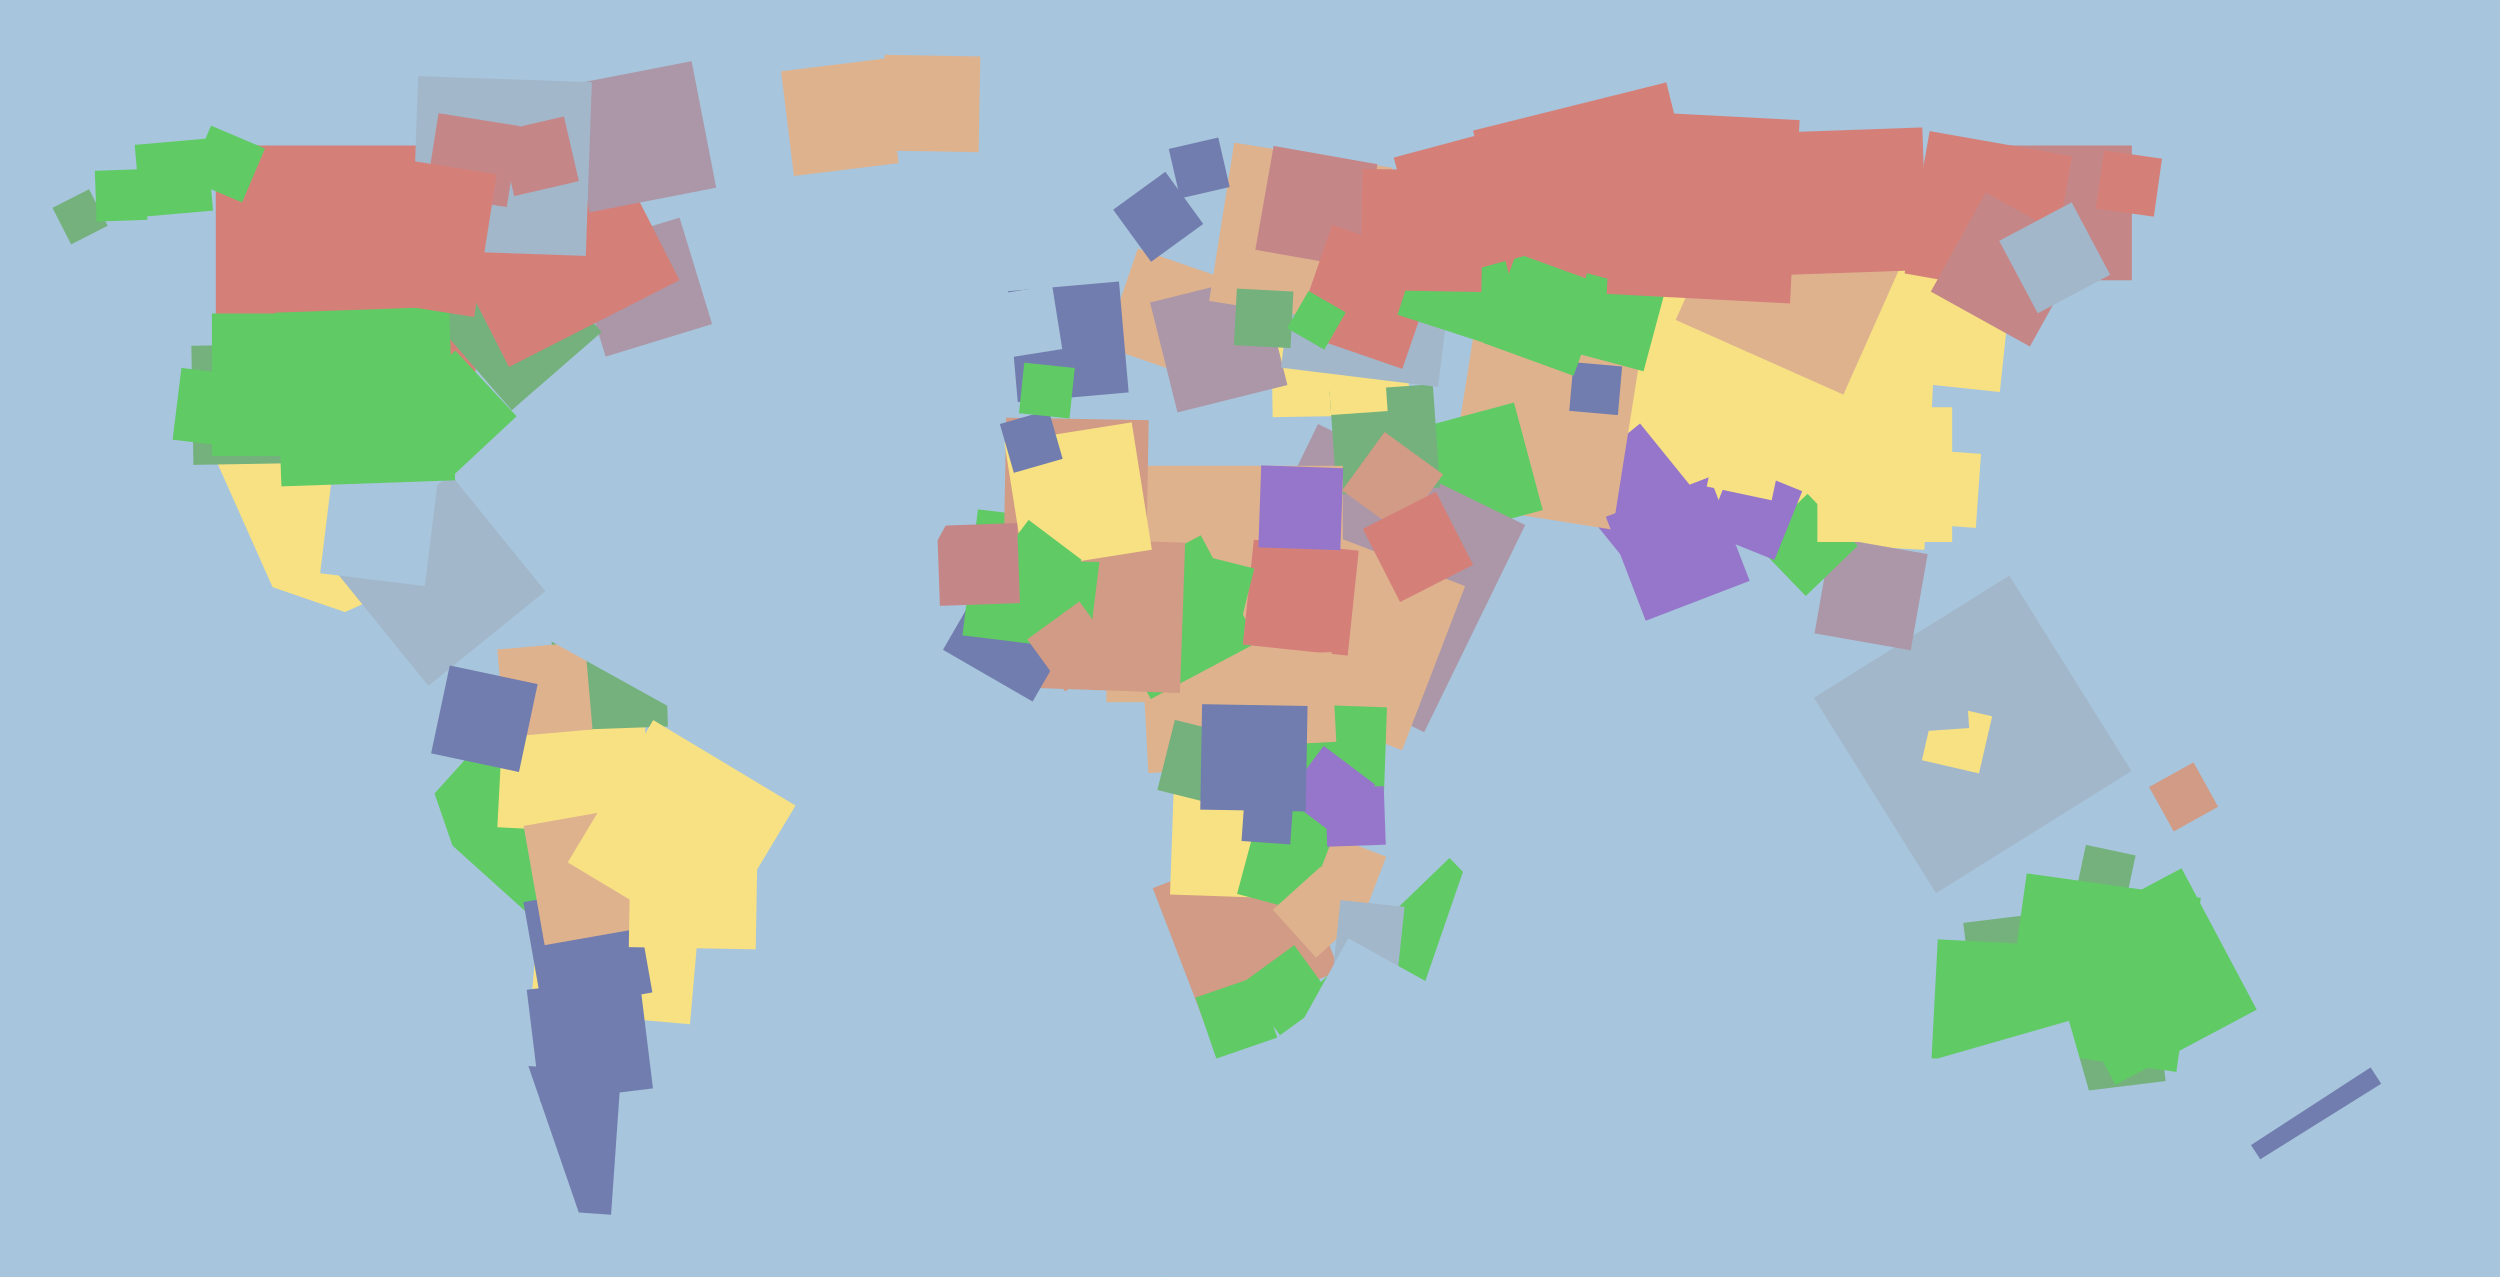 <svg xmlns="http://www.w3.org/2000/svg" width="640px" height="327px">
  <rect width="640" height="327" fill="rgb(167,197,220)"/>
  <polygon points="495.615,228.65 464.35,178.615 514.385,147.35 545.65,197.385" fill="rgb(162,183,202)"/>
  <polygon points="293.977,197.902 291.098,142.977 346.023,140.098 348.902,195.023" fill="rgb(223,178,142)"/>
  <polygon points="308.359,261.901 295.099,227.359 329.641,214.099 342.901,248.641" fill="rgb(209,155,133)"/>
  <polygon points="492.642,140.75 414.25,136.642 418.358,58.25 496.75,62.358" fill="rgb(247,225,131)"/>
  <polygon points="75.21,162.517 55.483,118.21 99.79,98.483 119.517,142.79" fill="rgb(247,225,131)"/>
  <polygon points="489.139,166.481 464.519,162.139 468.861,137.519 493.481,141.861" fill="rgb(171,151,167)"/>
  <polygon points="416.152,143.581 400.419,124.152 419.848,108.419 435.581,127.848" fill="rgb(149,118,202)"/>
  <polygon points="155.039,91.294 146.706,64.039 173.961,55.706 182.294,82.961" fill="rgb(171,151,167)"/>
  <polygon points="121.75,103.75 55.25,103.75 55.25,37.25 121.75,37.25" fill="rgb(212,128,121)"/>
  <polygon points="325.808,106.803 325.197,71.808 360.192,71.197 360.803,106.192" fill="rgb(247,225,131)"/>
  <polygon points="544.007,231.709 531.291,229.007 533.993,216.291 546.709,218.993" fill="rgb(116,177,125)"/>
  <polygon points="307.714,97.342 282.658,88.714 291.286,63.658 316.342,72.286" fill="rgb(223,178,142)"/>
  <polygon points="412.872,135.599 370.401,128.872 377.128,86.401 419.599,93.128" fill="rgb(223,178,142)"/>
  <polygon points="367.424,137.953 360.047,110.424 387.576,103.047 394.953,130.576" fill="rgb(96,202,100)"/>
  <polygon points="364.582,187.446 311.554,161.582 337.418,108.554 390.446,134.418" fill="rgb(171,151,167)"/>
  <polygon points="301.439,105.577 294.423,77.439 322.561,70.423 329.577,98.561" fill="rgb(171,151,167)"/>
  <polygon points="342.207,126.642 340.358,100.207 366.793,98.358 368.642,124.793" fill="rgb(116,177,125)"/>
  <polygon points="294.675,67.024 284.976,53.675 298.325,43.976 308.024,57.325" fill="rgb(113,125,174)"/>
  <polygon points="343.75,179.75 283.25,179.75 283.25,119.25 343.75,119.25" fill="rgb(223,178,142)"/>
  <polygon points="130.996,105.014 110.986,81.996 134.004,61.986 154.014,85.004" fill="rgb(116,177,125)"/>
  <polygon points="156.432,310.979 120.021,308.432 122.568,272.021 158.979,274.568" fill="rgb(113,125,174)"/>
  <polygon points="414.181,106.271 401.729,105.181 402.819,92.729 415.271,93.819" fill="rgb(113,125,174)"/>
  <polygon points="511.962,100.36 479.64,96.962 483.038,64.64 515.36,68.038" fill="rgb(247,225,131)"/>
  <polygon points="75.553,248.017 -10.017,218.553 19.447,132.983 105.017,162.447" fill="rgb(167,197,220)"/>
  <polygon points="508.257,282.41 502.59,236.257 548.743,230.59 554.41,276.743" fill="rgb(116,177,125)"/>
  <polygon points="545.75,71.75 511.25,71.75 511.25,37.25 545.75,37.25" fill="rgb(197,134,136)"/>
  <polygon points="556.466,212.836 550.164,201.466 561.534,195.164 567.836,206.534" fill="rgb(209,155,133)"/>
  <polygon points="421.303,158.91 411.09,132.303 437.697,122.09 447.91,148.697" fill="rgb(149,118,202)"/>
  <polygon points="524.006,76.431 487.569,70.006 493.994,33.569 530.431,39.994" fill="rgb(212,128,121)"/>
  <polygon points="340.773,106.238 339.762,91.773 354.227,90.762 355.238,105.227" fill="rgb(247,225,131)"/>
  <polygon points="294.591,178.962 280.038,151.591 307.409,137.038 321.962,164.409" fill="rgb(96,202,100)"/>
  <polygon points="341.995,230.479 299.521,228.995 301.005,186.521 343.479,188.005" fill="rgb(247,225,131)"/>
  <polygon points="368.131,99.067 327.933,94.131 332.869,53.933 373.067,58.869" fill="rgb(162,183,202)"/>
  <polygon points="314.237,206.713 296.287,202.237 300.763,184.287 318.713,188.763" fill="rgb(116,177,125)"/>
  <polygon points="358.942,192.069 316.931,175.942 333.058,133.931 375.069,150.058" fill="rgb(223,178,142)"/>
  <polygon points="61.973,51.834 48.166,45.973 54.027,32.166 67.834,38.027" fill="rgb(96,202,100)"/>
  <polygon points="18.206,62.561 13.439,53.206 22.794,48.439 27.561,57.794" fill="rgb(116,177,125)"/>
  <polygon points="141.221,239.335 106.665,208.221 137.779,173.665 172.335,204.779" fill="rgb(96,202,100)"/>
  <polygon points="353.914,214.066 320.934,212.914 322.086,179.934 355.066,181.086" fill="rgb(96,202,100)"/>
  <polygon points="350.041,83.455 309.545,77.041 315.959,36.545 356.455,42.959" fill="rgb(223,178,142)"/>
  <polygon points="49.518,119.014 48.986,88.518 79.482,87.986 80.014,118.482" fill="rgb(116,177,125)"/>
  <polygon points="505.814,135.14 486.86,133.814 488.186,114.86 507.14,116.186" fill="rgb(247,225,131)"/>
  <polygon points="345.015,167.837 318.163,165.015 320.985,138.163 347.837,140.985" fill="rgb(212,128,121)"/>
  <polygon points="506.621,197.995 492.005,194.621 495.379,180.005 509.995,183.379" fill="rgb(247,225,131)"/>
  <polygon points="358.546,136.42 343.58,125.546 354.454,110.58 369.42,121.454" fill="rgb(209,155,133)"/>
  <polygon points="302.066,177.41 263.59,176.066 264.934,137.59 303.41,138.934" fill="rgb(209,155,133)"/>
  <polygon points="302.129,50.796 299.204,38.129 311.871,35.204 314.796,47.871" fill="rgb(113,125,174)"/>
  <polygon points="115.432,122.254 99.746,105.432 116.568,89.746 132.254,106.568" fill="rgb(96,202,100)"/>
  <polygon points="317.463,160.092 302.908,156.463 306.537,141.908 321.092,145.537" fill="rgb(96,202,100)"/>
  <polygon points="-4.006,393.678 -59.678,231.994 102.006,176.322 157.678,338.006" fill="rgb(167,197,220)"/>
  <polygon points="250.534,38.962 226.038,38.534 226.466,14.038 250.962,14.466" fill="rgb(223,178,142)"/>
  <polygon points="347.951,68.639 321.361,63.951 326.049,37.361 352.639,42.049" fill="rgb(197,134,136)"/>
  <polygon points="176.635,262.209 135.791,258.635 139.365,217.791 180.209,221.365" fill="rgb(247,225,131)"/>
  <polygon points="358.989,94.431 331.569,84.989 341.011,57.569 368.431,67.011" fill="rgb(212,128,121)"/>
  <polygon points="340.839,235.309 316.691,228.839 323.161,204.691 347.309,211.161" fill="rgb(96,202,100)"/>
  <polygon points="319.118,191.086 317.914,168.118 340.882,166.914 342.086,189.882" fill="rgb(223,178,142)"/>
  <polygon points="264.35,179.6 241.4,166.35 254.65,143.4 277.6,156.65" fill="rgb(113,125,174)"/>
  <polygon points="342.124,214.054 328.946,204.124 338.876,190.946 352.054,200.876" fill="rgb(149,118,202)"/>
  <polygon points="369.926,285.375 337.625,251.926 371.074,219.625 403.375,253.074" fill="rgb(96,202,100)"/>
  <polygon points="343.127,140.86 322.14,140.127 322.873,119.14 343.86,119.873" fill="rgb(149,118,202)"/>
  <polygon points="596.134,323.745 576.255,293.134 606.866,273.255 626.745,303.866" fill="rgb(113,125,174)"/>
  <polygon points="390.575,91.236 357.764,80.575 368.425,47.764 401.236,58.425" fill="rgb(96,202,100)"/>
  <polygon points="519.652,88.712 494.288,74.652 508.348,49.288 533.712,63.348" fill="rgb(197,134,136)"/>
  <polygon points="389.426,82.912 377.088,33.426 426.574,21.088 438.912,70.574" fill="rgb(212,128,121)"/>
  <polygon points="402.821,96.201 379.799,87.821 388.179,64.799 411.201,73.179" fill="rgb(96,202,100)"/>
  <polygon points="437.453,287.661 361.339,261.453 387.547,185.339 463.661,211.547" fill="rgb(167,197,220)"/>
  <polygon points="138.941,259.008 133.992,230.941 162.059,225.992 167.008,254.059" fill="rgb(113,125,174)"/>
  <polygon points="138.375,282.159 134.841,253.375 163.625,249.841 167.159,278.625" fill="rgb(113,125,174)"/>
  <polygon points="278.648,166.609 246.391,162.648 250.352,130.391 282.609,134.352" fill="rgb(96,202,100)"/>
  <polygon points="36.091,55.521 34.479,37.091 52.909,35.479 54.521,53.909" fill="rgb(96,202,100)"/>
  <polygon points="327.675,265.024 317.976,251.675 331.325,241.976 341.024,255.325" fill="rgb(96,202,100)"/>
  <polygon points="90.75,116.75 54.25,116.75 54.25,80.25 90.75,80.25" fill="rgb(96,202,100)"/>
  <polygon points="163.77,213.68 127.32,211.77 129.23,175.32 165.68,177.23" fill="rgb(247,225,131)"/>
  <polygon points="471.91,101.027 428.973,81.91 448.09,38.973 491.027,58.09" fill="rgb(223,178,142)"/>
  <polygon points="260.546,102.938 258.062,74.546 286.454,72.062 288.938,100.454" fill="rgb(113,125,174)"/>
  <polygon points="142.015,186.997 141.003,158.015 169.985,157.003 170.997,185.985" fill="rgb(116,177,125)"/>
  <polygon points="462.272,152.579 449.421,139.272 462.728,126.421 475.579,139.728" fill="rgb(96,202,100)"/>
  <polygon points="130.293,93.952 108.048,50.293 151.707,28.048 173.952,71.707" fill="rgb(212,128,121)"/>
  <polygon points="358.411,154.122 348.878,135.411 367.589,125.878 377.122,144.589" fill="rgb(212,128,121)"/>
  <polygon points="129.273,188.688 127.312,166.273 149.727,164.312 151.688,186.727" fill="rgb(223,178,142)"/>
  <polygon points="293.429,144.066 256.934,143.429 257.571,106.934 294.066,107.571" fill="rgb(209,155,133)"/>
  <polygon points="203.246,45.045 199.955,18.246 226.754,14.955 230.045,41.754" fill="rgb(223,178,142)"/>
  <polygon points="365.333,72.208 356.792,40.333 388.667,31.792 397.208,63.667" fill="rgb(212,128,121)"/>
  <polygon points="493.629,187.103 492.897,176.629 503.371,175.897 504.103,186.371" fill="rgb(162,183,202)"/>
  <polygon points="139.427,241.956 134.044,211.427 164.573,206.044 169.956,236.573" fill="rgb(223,178,142)"/>
  <polygon points="557.15,274.412 512.588,268.15 518.85,223.588 563.412,229.85" fill="rgb(96,202,100)"/>
  <polygon points="330.361,89.119 315.881,88.361 316.639,73.881 331.119,74.639" fill="rgb(116,177,125)"/>
  <polygon points="334.262,207.734 307.266,207.262 307.738,180.266 334.734,180.738" fill="rgb(113,125,174)"/>
  <polygon points="109.654,175.574 85.426,145.654 115.346,121.426 139.574,151.346" fill="rgb(162,183,202)"/>
  <polygon points="499.75,138.75 465.25,138.75 465.25,104.25 499.75,104.25" fill="rgb(247,225,131)"/>
  <polygon points="524.931,272.527 494.473,270.931 496.069,240.473 526.527,242.069" fill="rgb(96,202,100)"/>
  <polygon points="330.299,216.171 317.829,215.299 318.701,202.829 331.171,203.701" fill="rgb(113,125,174)"/>
  <polygon points="454.249,143.367 436.633,136.249 443.751,118.633 461.367,125.751" fill="rgb(149,118,202)"/>
  <polygon points="262.284,145.878 257.122,113.284 289.716,108.122 294.878,140.716" fill="rgb(247,225,131)"/>
  <polygon points="132.858,197.64 110.36,192.858 115.142,170.36 137.64,175.142" fill="rgb(113,125,174)"/>
  <polygon points="266.673,156.904 253.096,146.673 263.327,133.096 276.904,143.327" fill="rgb(96,202,100)"/>
  <polygon points="193.464,243.031 160.969,242.464 161.536,209.969 194.031,210.536" fill="rgb(247,225,131)"/>
  <polygon points="336.889,245.151 325.849,232.889 338.111,221.849 349.151,234.111" fill="rgb(223,178,142)"/>
  <polygon points="259.543,121.04 255.96,108.543 268.457,104.96 272.04,117.457" fill="rgb(113,125,174)"/>
  <polygon points="339.013,89.513 329.487,84.013 334.987,74.487 344.513,79.987" fill="rgb(96,202,100)"/>
  <polygon points="150.951,54.345 144.655,21.951 177.049,15.655 183.345,48.049" fill="rgb(171,151,167)"/>
  <polygon points="551.383,55.471 536.529,53.383 538.617,38.529 553.471,40.617" fill="rgb(212,128,121)"/>
  <polygon points="273.785,107.144 260.856,105.785 262.215,92.856 275.144,94.215" fill="rgb(96,202,100)"/>
  <polygon points="240.614,155.101 239.899,134.614 260.386,133.899 261.101,154.386" fill="rgb(197,134,136)"/>
  <polygon points="541.524,277.725 522.275,241.524 558.476,222.275 577.725,258.476" fill="rgb(96,202,100)"/>
  <polygon points="255.642,91.939 253.061,75.642 269.358,73.061 271.939,89.358" fill="rgb(167,197,220)"/>
  <polygon points="349.67,232.867 336.133,227.67 341.33,214.133 354.867,219.33" fill="rgb(223,178,142)"/>
  <polygon points="272.675,177.024 262.976,163.675 276.325,153.976 286.024,167.325" fill="rgb(209,155,133)"/>
  <polygon points="149.96,65.513 105.487,63.96 107.04,19.487 151.513,21.04" fill="rgb(162,183,202)"/>
  <polygon points="181.77,242.659 145.341,220.77 167.23,184.341 203.659,206.23" fill="rgb(247,225,131)"/>
  <polygon points="108.754,150.045 81.955,146.754 85.246,119.955 112.045,123.246" fill="rgb(167,197,220)"/>
  <polygon points="613.604,355.695 577.305,297.604 635.396,261.305 671.695,319.396" fill="rgb(167,197,220)"/>
  <polygon points="72.04,124.513 70.487,80.04 114.96,78.487 116.513,122.96" fill="rgb(96,202,100)"/>
  <polygon points="379.227,74.768 348.232,74.227 348.773,43.232 379.768,43.773" fill="rgb(212,128,121)"/>
  <polygon points="311.385,270.986 306.014,255.385 321.615,250.014 326.986,265.615" fill="rgb(96,202,100)"/>
  <polygon points="420.748,95.054 400.946,89.748 406.252,69.946 426.054,75.252" fill="rgb(96,202,100)"/>
  <polygon points="357.842,248.567 341.433,246.842 343.158,230.433 359.567,232.158" fill="rgb(162,183,202)"/>
  <polygon points="131.63,50.194 127.806,33.63 144.37,29.806 148.194,46.37" fill="rgb(197,134,136)"/>
  <polygon points="403.833,444.797 272.203,371.833 345.167,240.203 476.797,313.167" fill="rgb(167,197,220)"/>
  <polygon points="62.554,114.808 44.192,112.554 46.446,94.192 64.808,96.446" fill="rgb(96,202,100)"/>
  <polygon points="521.659,80.2 511.8,61.659 530.341,51.8 540.2,70.341" fill="rgb(162,183,202)"/>
  <polygon points="205.787,200.057 134.943,160.787 174.213,89.943 245.057,129.213" fill="rgb(167,197,220)"/>
  <polygon points="456.898,70.376 455.624,33.898 492.102,32.624 493.376,69.102" fill="rgb(212,128,121)"/>
  <polygon points="458.238,77.698 411.302,75.238 413.762,28.302 460.698,30.762" fill="rgb(212,128,121)"/>
  <polygon points="24.731,56.723 24.277,43.731 37.269,43.277 37.723,56.269" fill="rgb(96,202,100)"/>
  <polygon points="129.728,53.013 108.987,49.728 112.272,28.987 133.013,32.272" fill="rgb(197,134,136)"/>
  <polygon points="121.378,81.166 84.834,75.378 90.622,38.834 127.166,44.622" fill="rgb(212,128,121)"/>
  <polygon points="339.766,216.757 339.243,201.766 354.234,201.243 354.757,216.234" fill="rgb(149,118,202)"/>
  <polygon points="482.346,346.673 463.327,280.346 529.654,261.327 548.673,327.654" fill="rgb(167,197,220)"/>
  <polygon points="453.547,128.082 436.918,124.547 440.453,107.918 457.082,111.453" fill="rgb(247,225,131)"/>
</svg>